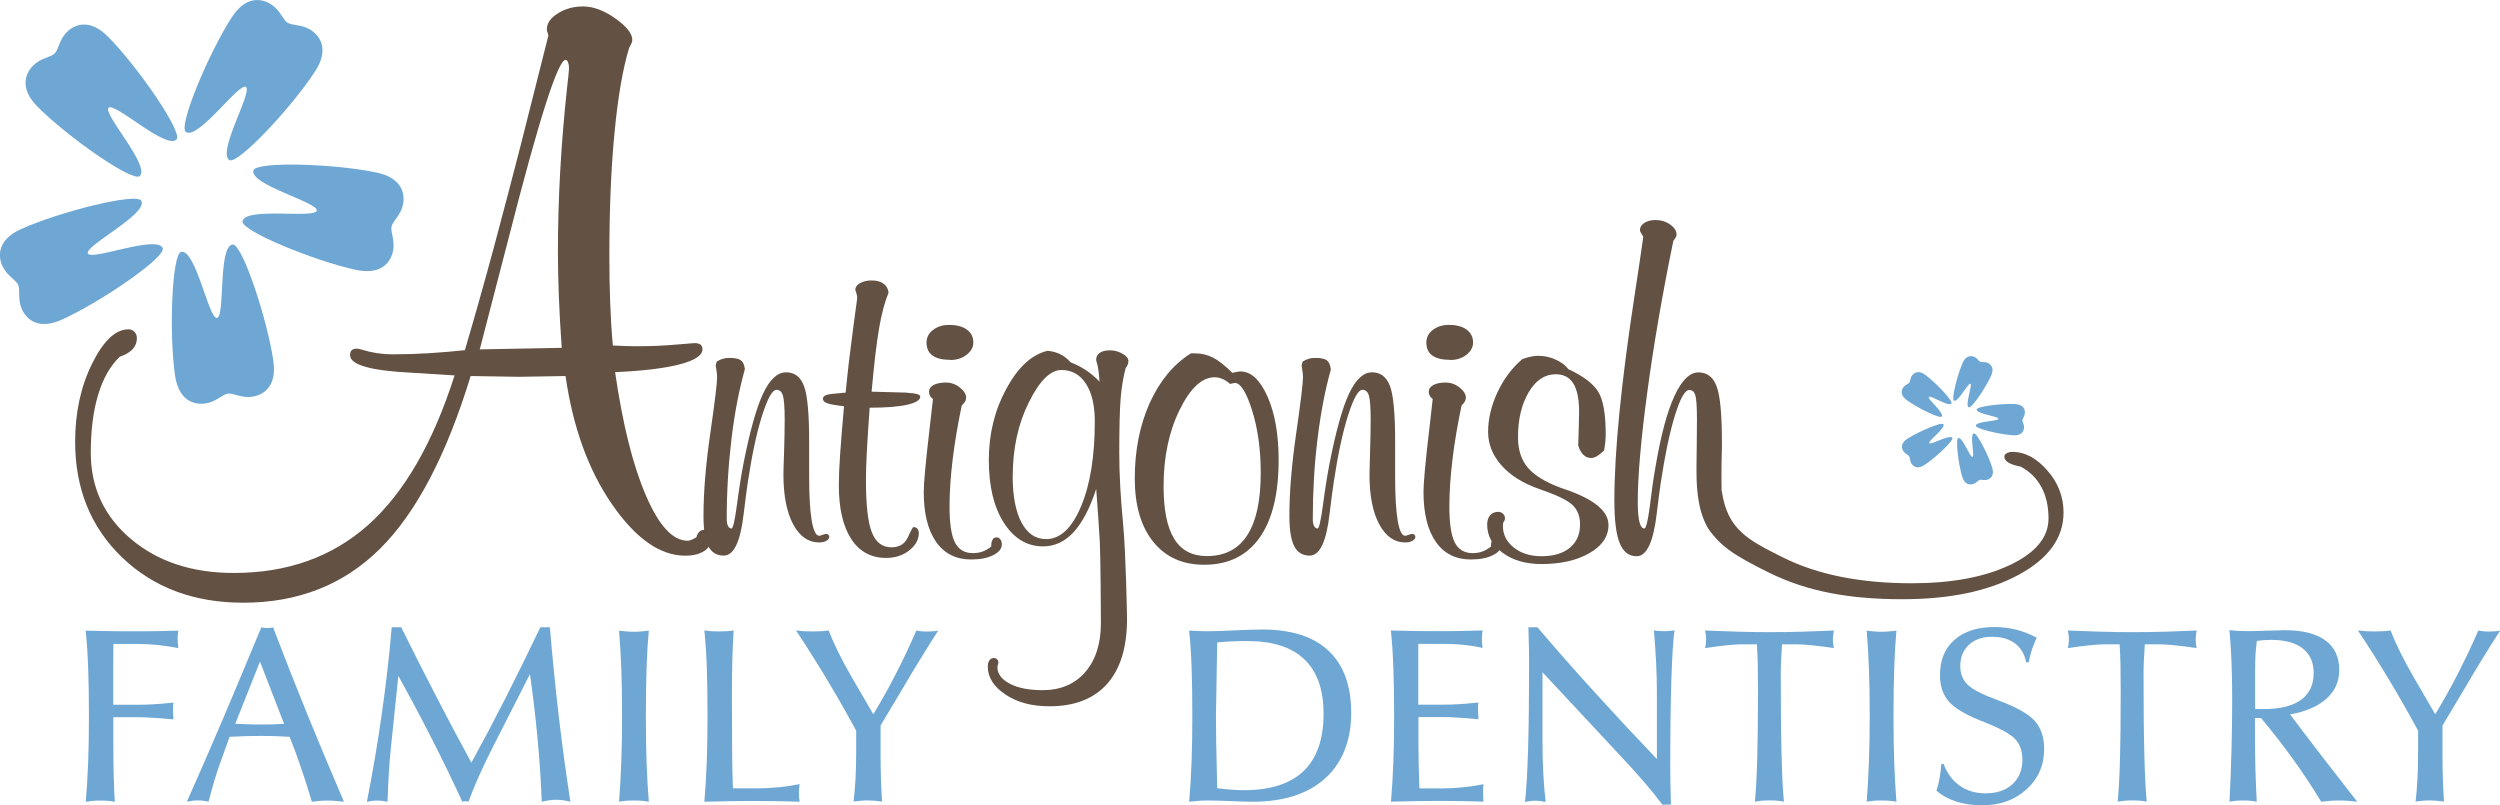 <?xml version="1.0" encoding="UTF-8"?><svg id="Layer_2" xmlns="http://www.w3.org/2000/svg" viewBox="0 0 322.71 103.95"><defs><style>.cls-1{fill:#6ea7d3;}.cls-2{fill:#635143;}</style></defs><g id="Layer_1-2"><path class="cls-2" d="m61.93,45.1l10.58-.2c-.16-2.3-.29-4.5-.37-6.6-.08-2.1-.12-4.04-.12-5.81,0-6.89.4-13.95,1.18-21.17.17-1.41.25-2.25.25-2.51,0-.3-.04-.55-.12-.76-.08-.21-.19-.32-.32-.32-.99,0-3.45,7.71-7.39,23.14-1.54,5.97-2.77,10.72-3.69,14.23m-1.18,3.45c-3.12,10.21-7.02,17.64-11.69,22.28-4.68,4.64-10.56,6.97-17.65,6.97-6.37,0-11.58-1.95-15.63-5.83-4.05-3.89-6.08-8.87-6.08-14.94,0-3.77.73-7.14,2.19-10.09,1.46-2.95,3.03-4.43,4.7-4.43.3,0,.55.11.76.32.21.21.32.48.32.81,0,.56-.18,1.03-.54,1.43-.36.39-.92.72-1.67.98-1.21,1.15-2.14,2.77-2.78,4.87-.64,2.1-.96,4.61-.96,7.53,0,4.5,1.73,8.21,5.19,11.13,3.46,2.92,7.88,4.38,13.27,4.38,6.93,0,12.71-2.07,17.35-6.2,4.64-4.14,8.36-10.57,11.15-19.3-1.41-.1-3.28-.21-5.61-.35-5.25-.26-7.88-1.02-7.88-2.27,0-.29.07-.51.22-.64.15-.13.39-.2.71-.2.07,0,.28.05.64.15,1.28.39,2.58.59,3.89.59,1.61,0,3.2-.05,4.78-.15,1.58-.1,3.1-.23,4.58-.39,1.38-4.69,2.65-9.21,3.82-13.56,1.16-4.35,2.29-8.62,3.37-12.83l3.59-14.23s-.02-.1-.05-.2c-.1-.26-.15-.46-.15-.59,0-.79.48-1.48,1.43-2.07.95-.59,2.04-.89,3.25-.89,1.31,0,2.7.52,4.16,1.55,1.46,1.03,2.19,1.96,2.19,2.78,0,.13-.03.27-.1.42-.07.15-.16.34-.3.57-.82,2.69-1.45,6.34-1.89,10.93-.45,4.6-.67,9.91-.67,15.95,0,2,.03,3.97.1,5.91.07,1.94.18,3.82.35,5.66.59.03,1.16.06,1.72.07.56.02,1.18.02,1.87.02,1.44,0,2.94-.07,4.48-.2,1.54-.13,2.36-.2,2.46-.2.36,0,.62.07.79.2.16.13.25.33.25.59,0,.79-.98,1.44-2.93,1.95s-4.74.85-8.35,1.01c.98,6.76,2.31,12.08,3.99,15.95,1.67,3.87,3.46,5.81,5.37,5.81.1,0,.22-.02.37-.07.15-.05.4-.17.76-.37.1-.33.22-.57.37-.71.15-.15.35-.24.62-.27.26,0,.48.12.64.37.16.25.24.57.24.96,0,.59-.3,1.08-.91,1.45-.61.38-1.4.57-2.39.57-3.25,0-6.4-2.21-9.45-6.62-3.05-4.41-5.05-9.94-6.01-16.57-.59,0-1.56.02-2.9.05-1.35.03-2.38.05-3.1.05s-1.73-.02-3.13-.05c-1.4-.03-2.44-.05-3.13-.05"/><path class="cls-2" d="m96.15,47.66c-.75,2.67-1.33,5.68-1.73,9.02-.4,3.34-.61,6.77-.61,10.29,0,.41.05.71.17.93.11.21.26.32.44.32.2,0,.43-1,.7-3.01.26-2,.55-3.79.85-5.37.83-4.21,1.68-7.23,2.54-9.05.86-1.82,1.85-2.73,2.96-2.73s1.86.59,2.31,1.76c.45,1.17.67,3.59.67,7.26v4.49c0,2.45.11,4.33.33,5.63.22,1.31.55,1.96.97,1.96.08,0,.22-.04.42-.12.2-.08.38-.12.52-.12.08,0,.16.04.24.11.08.07.12.16.12.26,0,.2-.13.37-.38.52-.25.14-.56.21-.93.21-1.4,0-2.52-.78-3.35-2.34-.84-1.56-1.26-3.69-1.26-6.41,0-.32.02-1.28.08-2.85.05-1.58.08-2.99.08-4.25,0-1.58-.08-2.62-.23-3.11-.15-.5-.43-.74-.83-.74-.53,0-1.14,1.09-1.84,3.28-.7,2.19-1.31,5.03-1.84,8.53-.16,1.05-.34,2.44-.55,4.16-.41,3.62-1.27,5.43-2.58,5.43-.91,0-1.57-.41-1.99-1.22-.41-.81-.62-2.1-.62-3.89,0-3.06.29-6.62.88-10.69.59-4.07.88-6.5.88-7.29,0-.08-.01-.25-.04-.5-.03-.25-.08-.57-.14-.96l.12-.49c.26-.16.52-.28.77-.36.25-.08.53-.12.83-.12.73,0,1.23.1,1.52.3.28.2.46.59.52,1.15"/><path class="cls-2" d="m112.26,52.61c-.16,2.23-.28,4.09-.36,5.59-.08,1.5-.12,2.76-.12,3.8,0,3.18.25,5.41.76,6.71.51,1.3,1.35,1.94,2.52,1.94,1.03,0,1.74-.43,2.14-1.31.39-.87.63-1.3.71-1.3.22,0,.39.07.51.21.12.14.18.33.18.58,0,.83-.41,1.57-1.23,2.22-.82.65-1.82.97-2.99.97-1.94,0-3.45-.82-4.51-2.46-1.06-1.64-1.59-3.95-1.59-6.92,0-1.05.05-2.4.17-4.05.11-1.65.28-3.7.5-6.15-1.07-.12-1.79-.25-2.15-.38-.37-.13-.56-.32-.58-.56,0-.24.16-.41.47-.52.31-.1,1.14-.2,2.47-.3.26-2.73.58-5.42.94-8.08.36-2.65.55-4.02.55-4.1,0-.14-.02-.3-.06-.48-.04-.18-.1-.37-.18-.58v-.06c0-.32.2-.6.61-.83.4-.23.9-.35,1.49-.35.65,0,1.16.14,1.55.43.38.28.6.68.64,1.18-.49,1.13-.9,2.67-1.23,4.6-.33,1.93-.65,4.65-.96,8.15l4.49.12s.11.03.21.03c1.05.06,1.58.22,1.58.49,0,.45-.57.79-1.7,1.05-1.13.25-2.74.38-4.83.38"/><path class="cls-2" d="m122.66,46.45c-1.01,0-1.78-.19-2.29-.56-.52-.37-.77-.94-.77-1.68,0-.65.28-1.19.84-1.62.56-.43,1.25-.65,2.08-.65.97,0,1.73.2,2.29.61.56.4.83.96.83,1.67,0,.61-.29,1.13-.87,1.58-.58.45-1.28.67-2.11.67m1.49,5.86c-.51,2.39-.89,4.7-1.17,6.92-.27,2.23-.41,4.27-.41,6.13,0,2.19.23,3.73.7,4.65.47.91,1.24,1.37,2.31,1.37.47,0,.88-.07,1.25-.2.36-.13.74-.35,1.12-.65,0-.39.05-.68.17-.88.11-.2.28-.3.5-.3.2,0,.37.08.5.24.13.16.2.38.2.64,0,.57-.37,1.04-1.11,1.41-.74.38-1.7.56-2.87.56-1.94,0-3.45-.76-4.51-2.28-1.06-1.52-1.59-3.66-1.59-6.44,0-1.11.23-3.67.7-7.68.2-1.82.36-3.26.49-4.31-.18-.14-.32-.29-.39-.44-.08-.15-.12-.32-.12-.5,0-.36.2-.65.59-.87.39-.21.93-.32,1.59-.32s1.27.22,1.81.65c.54.44.8.87.8,1.29,0,.18-.04.35-.14.52-.09.16-.23.32-.41.49"/><path class="cls-2" d="m130.72,61.45c0,2.57.38,4.57,1.14,6,.76,1.43,1.82,2.14,3.17,2.14,1.82,0,3.33-1.4,4.51-4.21,1.18-2.8,1.78-6.46,1.78-10.97,0-2.08-.38-3.71-1.15-4.89-.77-1.17-1.82-1.76-3.16-1.76-1.42,0-2.82,1.39-4.2,4.17-1.39,2.78-2.08,5.95-2.08,9.52m10.78,1.64c-.81,2.49-1.78,4.35-2.91,5.59-1.13,1.23-2.45,1.85-3.95,1.85-2.08,0-3.77-1.02-5.07-3.05-1.3-2.03-1.94-4.73-1.94-8.09s.75-6.43,2.26-9.21c1.51-2.78,3.28-4.42,5.33-4.9.61.06,1.15.21,1.62.44.48.23.93.58,1.35,1.05.73.28,1.4.63,2,1.03.61.4,1.18.89,1.73,1.46-.04-.65-.09-1.14-.14-1.47-.05-.33-.11-.62-.17-.87-.02-.04-.04-.09-.06-.15-.04-.12-.06-.24-.06-.36,0-.37.16-.65.47-.87.31-.21.75-.32,1.32-.32s1.1.15,1.61.44c.51.29.76.6.76.93,0,.16-.03.32-.09.47-.06.15-.15.31-.27.47-.3,1.13-.52,2.42-.64,3.86-.12,1.44-.18,3.79-.18,7.07,0,2.77.17,5.85.5,9.24.33,3.39.5,11.52.5,12.21,0,3.66-.86,6.45-2.58,8.38-1.72,1.92-4.2,2.88-7.44,2.88-2.29,0-4.18-.51-5.69-1.53s-2.26-2.21-2.26-3.57c0-.37.07-.64.21-.84.14-.19.33-.29.58-.29.16,0,.3.06.41.17s.17.25.17.41c0,.02-.02.09-.05.21-.03.12-.06.23-.08.33v.06c0,.87.54,1.58,1.61,2.14,1.07.56,2.48.83,4.22.83,2.33,0,4.16-.78,5.51-2.34,1.35-1.56,2.02-3.67,2.02-6.35,0-1.17-.05-8.7-.14-10.39-.09-1.69-.25-4-.47-6.94"/><path class="cls-2" d="m158.76,49.55c-.3-.28-.63-.5-.97-.64-.34-.14-.68-.21-1-.21-1.64,0-3.15,1.4-4.52,4.21-1.38,2.8-2.07,6.09-2.07,9.85,0,3.04.45,5.3,1.37,6.79.91,1.49,2.32,2.23,4.22,2.23,2.31,0,4.04-.89,5.21-2.69,1.16-1.79,1.74-4.47,1.74-8.03,0-3.06-.38-5.76-1.12-8.11-.75-2.35-1.49-3.52-2.22-3.52-.1.02-.19.04-.27.05-.08.01-.2.04-.36.08m.3-1.43c.18-.04.37-.08.56-.12.19-.04.36-.06.5-.06,1.36,0,2.52,1.08,3.48,3.23.96,2.16,1.44,4.89,1.44,8.21,0,4.37-.82,7.72-2.47,10.03-1.65,2.32-4.03,3.48-7.15,3.48-2.79,0-4.98-.99-6.57-2.97-1.59-1.98-2.38-4.71-2.38-8.17,0-3.64.65-6.9,1.94-9.76,1.3-2.86,3.07-4.99,5.31-6.39h.52c.83,0,1.6.18,2.32.55.72.36,1.55,1.02,2.51,1.97"/><path class="cls-2" d="m171.8,47.66c-.75,2.67-1.33,5.68-1.73,9.02-.41,3.34-.61,6.77-.61,10.29,0,.41.05.71.17.93.11.21.26.32.44.32.2,0,.43-1,.7-3.01.26-2,.55-3.79.85-5.37.83-4.21,1.67-7.23,2.53-9.05.86-1.82,1.85-2.73,2.96-2.73s1.86.59,2.31,1.76c.45,1.17.67,3.59.67,7.26v4.49c0,2.45.11,4.33.33,5.63.22,1.31.55,1.96.97,1.96.08,0,.22-.04.43-.12.2-.08.37-.12.52-.12.08,0,.16.04.24.11.08.07.12.16.12.26,0,.2-.13.37-.38.52-.25.14-.56.21-.93.21-1.39,0-2.51-.78-3.35-2.34-.84-1.56-1.26-3.69-1.26-6.41,0-.32.02-1.28.07-2.85.05-1.58.08-2.99.08-4.25,0-1.58-.08-2.62-.23-3.11-.15-.5-.43-.74-.84-.74-.53,0-1.14,1.09-1.84,3.28-.7,2.19-1.31,5.03-1.84,8.53-.16,1.05-.34,2.44-.55,4.16-.41,3.62-1.26,5.43-2.58,5.43-.91,0-1.57-.41-1.99-1.22-.41-.81-.62-2.1-.62-3.89,0-3.06.29-6.62.88-10.69.59-4.07.88-6.5.88-7.29,0-.08-.01-.25-.04-.5-.03-.25-.08-.57-.14-.96l.12-.49c.26-.16.52-.28.77-.36.25-.08.53-.12.83-.12.73,0,1.23.1,1.52.3.28.2.46.59.52,1.15"/><path class="cls-2" d="m187.18,46.45c-1.01,0-1.78-.19-2.29-.56-.52-.37-.77-.94-.77-1.68,0-.65.28-1.19.83-1.62.56-.43,1.25-.65,2.08-.65.97,0,1.74.2,2.29.61s.83.96.83,1.67c0,.61-.29,1.13-.86,1.58-.58.45-1.28.67-2.11.67m1.49,5.86c-.51,2.39-.9,4.7-1.17,6.92-.27,2.23-.41,4.27-.41,6.13,0,2.19.23,3.73.7,4.65.47.91,1.24,1.37,2.31,1.37.46,0,.88-.07,1.24-.2.36-.13.74-.35,1.12-.65,0-.39.06-.68.17-.88.11-.2.28-.3.5-.3.2,0,.37.08.5.24.13.16.2.38.2.64,0,.57-.37,1.04-1.11,1.41-.74.38-1.7.56-2.87.56-1.94,0-3.45-.76-4.51-2.28-1.06-1.52-1.59-3.66-1.59-6.44,0-1.11.23-3.67.7-7.68.2-1.82.36-3.26.49-4.31-.18-.14-.32-.29-.39-.44-.08-.15-.12-.32-.12-.5,0-.36.2-.65.59-.87.39-.21.93-.32,1.59-.32s1.27.22,1.81.65c.54.44.8.87.8,1.29,0,.18-.05.35-.14.52-.09.16-.23.32-.41.49"/><path class="cls-2" d="m202.41,47.63c1.88.87,3.16,1.82,3.84,2.85.68,1.03,1.02,2.88,1.02,5.55,0,.29-.01.6-.04.94-.03.34-.09.74-.17,1.18-.36.35-.67.59-.93.74-.25.15-.5.23-.74.23-.38,0-.72-.14-1-.41-.28-.27-.51-.67-.67-1.2.02-.49.04-1.11.06-1.88.04-1.24.06-2.04.06-2.43,0-1.66-.25-2.89-.74-3.69-.5-.8-1.26-1.2-2.29-1.2-1.4,0-2.56.77-3.48,2.32-.92,1.55-1.38,3.49-1.38,5.81,0,1.62.42,2.93,1.27,3.93.85,1,2.27,1.87,4.25,2.6.24.08.6.2,1.06.37,3.4,1.24,5.1,2.71,5.1,4.43,0,1.48-.82,2.69-2.46,3.63-1.64.94-3.71,1.41-6.19,1.41-2.02,0-3.7-.48-5.02-1.46-1.33-.97-1.99-2.19-1.99-3.64,0-.51.13-.91.39-1.2.26-.29.61-.44,1.03-.44.24,0,.45.08.62.24.17.16.26.36.26.58,0,.1-.02.2-.06.29-.04.09-.1.2-.18.32l-.03.39c0,1.11.47,2.05,1.41,2.79.94.75,2.13,1.12,3.57,1.12,1.56,0,2.78-.36,3.66-1.09.88-.73,1.32-1.73,1.32-3.01,0-1.05-.32-1.89-.97-2.51-.65-.62-2.06-1.3-4.25-2.05-2.11-.73-3.74-1.74-4.9-3.04-1.16-1.3-1.75-2.75-1.75-4.37s.4-3.35,1.21-5.09c.81-1.73,1.88-3.16,3.22-4.29.46-.16.85-.27,1.17-.33.32-.06.6-.09.87-.09.75,0,1.48.15,2.18.46.71.3,1.27.71,1.67,1.21"/><path class="cls-2" d="m216,31.09c-1.44,7.02-2.56,13.55-3.37,19.6-.81,6.04-1.22,10.74-1.22,14.1,0,1.13.07,1.99.21,2.57.14.58.36.86.64.86.22,0,.45-.94.7-2.82.24-2.02.49-3.77.76-5.25.67-3.95,1.47-6.95,2.41-9,.94-2.05,1.98-3.08,3.11-3.08s1.9.6,2.35,1.81c.46,1.2.68,3.61.68,7.21v.73c-.04,1.34-.06,2.59-.06,3.76,0,2.51.12,4.4.37,5.68.24,1.27.6,1.91,1.06,1.91.08,0,.2-.04.36-.12.16-.08.31-.12.45-.12.1,0,.2.04.29.11.09.07.14.16.14.26,0,.22-.12.4-.36.53-.24.13-.58.2-1,.2-1.42,0-2.53-.79-3.33-2.38-.8-1.59-1.2-3.82-1.2-6.69,0-.55,0-1.58.03-3.1.02-1.52.03-2.74.03-3.67,0-1.66-.07-2.72-.21-3.17-.14-.45-.4-.68-.79-.68-.55,0-1.16,1.09-1.84,3.28-.68,2.19-1.29,5.1-1.84,8.74-.14.93-.3,2.19-.49,3.76-.43,3.79-1.3,5.68-2.61,5.68-1.01,0-1.75-.57-2.2-1.71-.46-1.14-.68-2.98-.68-5.51,0-6.35.89-15.3,2.67-26.84.49-3.2.84-5.59,1.06-7.16-.02-.04-.04-.08-.06-.12-.24-.36-.37-.62-.37-.76,0-.36.19-.67.56-.92.37-.25.85-.38,1.44-.38.73,0,1.37.2,1.91.59.55.39.82.82.82,1.29,0,.1-.03.21-.09.33-.06.12-.18.29-.36.52"/><path class="cls-2" d="m222.25,63.33c.71,5.08,3.45,6.39,7.89,8.62,4.45,2.23,9.99,3.34,16.62,3.34,5.15,0,9.39-.79,12.7-2.36,3.31-1.57,4.97-3.57,4.97-6,0-1.57-.31-2.93-.92-4.06-.61-1.13-1.5-2.01-2.66-2.63-.72-.14-1.26-.32-1.6-.53-.35-.21-.52-.47-.52-.77,0-.18.1-.32.31-.44.2-.11.45-.17.73-.17,1.6,0,3.1.79,4.5,2.39,1.4,1.59,2.1,3.4,2.1,5.44,0,3.27-1.94,5.96-5.82,8.05-3.88,2.1-8.87,3.14-14.97,3.14-6.79,0-12.23-.97-17.23-3.43-4.6-2.27-6.57-3.57-8.03-6.08"/><path class="cls-1" d="m8.62,4.15c-.98.98-1.05,2.24-1.56,2.75-.51.51-1.78.57-2.76,1.54-1.12,1.11-1.73,3.04.54,5.33,3.86,3.89,12.33,9.82,13.21,8.95,1.35-1.34-4.8-8.05-4.04-8.81.77-.76,7.42,5.44,8.77,4.1.89-.88-4.99-9.39-8.84-13.28-2.27-2.28-4.2-1.69-5.32-.58"/><path class="cls-1" d="m.32,34.34c.57,1.26,1.73,1.77,2.02,2.43.3.66-.09,1.86.48,3.13.64,1.44,2.24,2.69,5.17,1.36,4.99-2.25,13.52-8.1,13.01-9.24-.78-1.73-9.22,1.68-9.66.7-.44-.98,7.7-5.05,6.92-6.78-.51-1.14-10.55,1.38-15.54,3.63-2.93,1.32-3.06,3.34-2.41,4.78"/><path class="cls-1" d="m26.52,52.08c1.37-.2,2.18-1.17,2.89-1.27.71-.1,1.76.61,3.13.4,1.56-.22,3.21-1.41,2.75-4.59-.78-5.42-4.04-15.24-5.27-15.06-1.88.27-.95,9.32-2.01,9.48-1.07.15-2.71-8.8-4.6-8.53-1.23.18-1.6,10.51-.82,15.93.46,3.2,2.36,3.86,3.92,3.64"/><path class="cls-1" d="m50.73,32.41c.29-1.36-.34-2.45-.19-3.16.15-.7,1.17-1.44,1.47-2.8.33-1.54-.21-3.49-3.36-4.17-5.35-1.15-15.69-1.49-15.95-.26-.4,1.86,8.42,4.11,8.19,5.17-.23,1.06-9.19-.5-9.59,1.36-.26,1.22,9.31,5.14,14.66,6.29,3.15.67,4.44-.88,4.77-2.42"/><path class="cls-1" d="m40.13,3.88c-1.16-.76-2.41-.55-3.02-.95-.6-.38-.93-1.61-2.1-2.36-1.32-.86-3.34-1.04-5.09,1.66-2.98,4.6-6.97,14.14-5.92,14.81,1.6,1.04,6.84-6.4,7.74-5.82.91.59-3.73,8.41-2.14,9.44,1.05.68,8.12-6.87,11.09-11.47,1.75-2.71.75-4.46-.57-5.32"/><path class="cls-1" d="m14.63,92.56v3.43c0,1.57.02,2.98.05,4.23.03,1.25.08,2.34.14,3.28-.25-.05-.53-.09-.84-.12-.31-.03-.65-.04-1.03-.04s-.72.01-1.02.04c-.3.03-.59.07-.86.12.14-1.58.24-3.28.31-5.11.07-1.83.1-3.8.1-5.92,0-2.37-.03-4.45-.1-6.23-.06-1.78-.17-3.39-.32-4.83,1.08.02,2.15.04,3.18.06,1.04.02,2.06.02,3.06.02s1.99,0,2.95-.02c.95-.01,1.88-.03,2.77-.06-.03.19-.05.37-.07.55-.02.18-.02.36-.02.55,0,.17.01.35.03.55.02.2.04.4.06.6-.89-.18-1.79-.31-2.68-.4-.89-.09-1.77-.14-2.65-.14h-3.05c-.01.8-.02,1.57-.02,2.3,0,.73,0,1.47,0,2.22v3.33h3.27c.68,0,1.4-.02,2.14-.07.74-.05,1.53-.12,2.36-.21-.03.22-.05.4-.06.55,0,.14,0,.28,0,.42,0,.21.02.55.05,1.03v.17c-1.05-.1-1.96-.17-2.72-.21-.76-.05-1.38-.07-1.87-.07h-3.17Z"/><path class="cls-1" d="m30.36,93.43c.58.03,1.15.05,1.7.07.55.02,1.1.02,1.64.02s1.02,0,1.52-.02c.5-.02.98-.04,1.45-.07l-3.11-8.03-3.19,8.03Zm-6.24,10.06c1.54-3.44,3.09-7.02,4.67-10.72,1.57-3.7,3.22-7.63,4.94-11.79.15.03.29.05.42.07.13.01.25.02.36.02.13,0,.25,0,.38-.02.13-.02.25-.04.36-.07,1.44,3.79,2.93,7.57,4.46,11.32,1.53,3.75,3.09,7.48,4.69,11.19-.41-.05-.79-.08-1.14-.11-.35-.03-.68-.04-.99-.04s-.64.01-.97.04c-.33.03-.68.07-1.04.11-.46-1.55-.93-3.02-1.41-4.41-.47-1.39-.96-2.71-1.47-3.97-.59-.04-1.19-.07-1.8-.09-.61-.02-1.23-.02-1.85-.02s-1.3,0-1.98.02c-.68.02-1.38.05-2.11.09l-1.25,3.46c-.27.76-.53,1.55-.77,2.37-.24.82-.47,1.67-.7,2.54-.24-.05-.48-.09-.71-.12-.23-.03-.46-.04-.68-.04s-.43.01-.66.04c-.23.03-.48.07-.75.12"/><path class="cls-1" d="m47.36,103.49c.76-3.86,1.41-7.68,1.94-11.45.54-3.77.96-7.46,1.26-11.07h1.23c1.68,3.38,3.26,6.52,4.77,9.41,1.5,2.89,2.93,5.58,4.29,8.07,1.44-2.62,2.9-5.38,4.38-8.29,1.47-2.9,2.98-5.96,4.52-9.19h1.23c.33,3.91.71,7.74,1.15,11.49.44,3.75.94,7.42,1.5,11.03-.33-.08-.64-.15-.95-.19-.31-.04-.61-.06-.9-.06-.27,0-.56.02-.86.06-.3.04-.63.1-.99.19-.1-2.69-.28-5.4-.54-8.14-.25-2.74-.58-5.51-.98-8.33l-4.63,9.09c-.78,1.53-1.43,2.88-1.96,4.07-.53,1.18-.97,2.29-1.34,3.31-.04-.02-.09-.04-.14-.05-.05-.01-.13-.01-.24-.01s-.19,0-.25.01c-.06.01-.11.03-.17.05-1.29-2.8-2.63-5.56-4.01-8.26-1.38-2.71-2.8-5.37-4.25-7.98l-.93,8.96c-.13,1.21-.23,2.42-.3,3.63-.07,1.21-.13,2.42-.16,3.65-.25-.05-.49-.08-.71-.11-.22-.03-.44-.04-.65-.04-.2,0-.4.01-.61.04s-.45.07-.71.12"/><path class="cls-1" d="m79.91,103.49c.13-1.64.22-3.38.29-5.21s.1-3.77.1-5.81c0-2.31-.03-4.36-.1-6.15-.07-1.8-.17-3.43-.29-4.91.34.04.66.08.98.1.32.03.63.04.93.04s.6-.01.92-.04c.32-.02.65-.06,1.01-.11-.13,1.37-.22,2.91-.28,4.62-.06,1.71-.1,3.86-.1,6.45,0,2.28.03,4.32.1,6.11.06,1.79.16,3.43.28,4.91-.26-.05-.55-.09-.86-.12-.31-.03-.67-.04-1.07-.04s-.76.01-1.07.04c-.31.03-.59.07-.85.12"/><path class="cls-1" d="m90.92,103.49c.14-1.58.24-3.28.31-5.11.07-1.83.1-3.8.1-5.92,0-2.37-.03-4.45-.09-6.23-.06-1.78-.17-3.4-.32-4.85.27.04.57.07.88.1.31.02.64.03,1,.03s.71-.01,1.02-.03c.31-.02.6-.05.88-.1-.08,1.27-.13,2.6-.17,3.98-.04,1.38-.05,2.98-.05,4.79,0,3.01.01,5.44.03,7.28.02,1.84.05,3.29.1,4.33h3.27c.89,0,1.77-.05,2.66-.14.89-.09,1.78-.22,2.68-.4-.03.19-.05.38-.07.58-.02.2-.02.39-.02.58,0,.2,0,.39.02.57.02.18.04.36.07.54-.96-.03-1.94-.06-2.94-.07-1-.02-2.02-.02-3.05-.02s-2.06,0-3.11.02c-1.05.02-2.12.04-3.19.07"/><path class="cls-1" d="m110.18,103.47c.11-.84.19-1.8.25-2.87.06-1.07.09-2.26.09-3.56v-2.72c-1.21-2.23-2.46-4.43-3.76-6.59-1.3-2.16-2.63-4.28-4.01-6.35.33.04.67.07,1.04.1.36.02.74.03,1.13.03s.77-.01,1.1-.03.65-.05.94-.1c.34.87.75,1.8,1.25,2.81.5,1.01,1.08,2.1,1.77,3.28l2.75,4.73c1.01-1.67,1.98-3.39,2.9-5.19.92-1.79,1.81-3.67,2.66-5.62.2.04.42.07.65.1s.48.03.74.03.53-.01.77-.03.46-.05.66-.1c-.8,1.25-1.58,2.49-2.32,3.7-.75,1.21-1.46,2.4-2.13,3.55l-2.99,5.01v4.15c0,.95.02,1.89.05,2.84.03.95.08,1.89.14,2.83-.34-.05-.66-.08-.97-.11-.31-.02-.61-.04-.89-.04s-.56.01-.86.04c-.3.03-.61.06-.92.1"/><path class="cls-1" d="m157.12,101.74c.71.1,1.34.16,1.91.2.57.04,1.08.06,1.55.06,3.4,0,5.96-.82,7.69-2.47,1.72-1.65,2.58-4.12,2.58-7.4,0-3.11-.83-5.45-2.48-7.02-1.65-1.58-4.1-2.36-7.33-2.36-.65,0-1.3.01-1.94.04-.64.03-1.3.07-1.98.13-.02,1.23-.05,2.82-.08,4.76-.05,2.82-.08,4.42-.08,4.79,0,.82.01,1.91.03,3.28.02,1.36.06,3.36.13,6m-3.62,1.75c.14-1.58.24-3.28.31-5.11.07-1.83.1-3.8.1-5.92,0-2.37-.03-4.45-.09-6.23-.06-1.78-.17-3.39-.32-4.84.46.02.91.04,1.33.06.43.02.84.02,1.22.02.7,0,1.81-.04,3.34-.11,1.53-.07,2.71-.11,3.55-.11,3.75,0,6.6.91,8.55,2.74,1.95,1.83,2.93,4.51,2.93,8.03s-1.12,6.41-3.35,8.43c-2.23,2.02-5.36,3.03-9.37,3.03-.61,0-1.55-.03-2.81-.08-1.26-.05-2.22-.08-2.88-.08-.39,0-.79.01-1.2.04s-.85.07-1.33.12"/><path class="cls-1" d="m179.55,103.49c.14-1.58.24-3.28.31-5.11.07-1.83.1-3.8.1-5.92,0-2.37-.03-4.45-.1-6.23-.06-1.78-.17-3.39-.32-4.84,1.06.02,2.1.04,3.12.06,1.02.02,2.03.02,3.01.02s1.99,0,2.94-.02c.95-.02,1.88-.04,2.77-.07-.03.19-.06.37-.07.55-.02.18-.02.36-.02.55,0,.17,0,.35.02.55.01.19.04.4.07.61-.77-.18-1.59-.31-2.47-.4-.88-.09-1.83-.13-2.85-.13h-2.98v7.85h3.26c.68,0,1.4-.02,2.14-.07.74-.05,1.53-.12,2.36-.21-.03.22-.05.4-.05.54,0,.14,0,.28,0,.42,0,.21.02.55.05,1.03v.17c-1.05-.1-1.96-.17-2.71-.21-.76-.05-1.38-.07-1.86-.07h-3.17v3.43c0,.74.01,1.6.03,2.59.02.99.05,2.05.1,3.19h2.95c.87,0,1.75-.05,2.64-.14.89-.09,1.78-.22,2.69-.4-.03.14-.05.28-.06.44,0,.16,0,.39,0,.71s0,.55.02.7c.01.15.02.29.03.4-.89-.03-1.82-.06-2.77-.07-.95-.02-1.93-.02-2.94-.02s-2.02,0-3.05.02c-1.04.02-2.1.04-3.18.07"/><path class="cls-1" d="m196.85,103.52c.18-1.55.31-3.81.4-6.78.09-2.97.13-6.59.13-10.85,0-.74,0-1.52-.02-2.34-.02-.82-.04-1.68-.07-2.58h1.17c2.45,2.88,4.96,5.73,7.54,8.56,2.57,2.83,5.2,5.65,7.88,8.45v-8.83c0-1.08-.04-2.27-.1-3.57-.07-1.31-.16-2.71-.28-4.2.22.03.44.06.67.07.23.02.46.02.68.02.24,0,.47,0,.68-.03.22-.02.42-.04.62-.07-.17,1.16-.3,3.27-.4,6.32s-.15,6.82-.15,11.27c0,.48,0,1.13.02,1.94.01.81.04,1.79.07,2.95l-1.1.02c-.73-.97-1.56-1.99-2.49-3.07-.93-1.08-2.15-2.42-3.66-4.02l-9.33-10v8.8c0,1.51.03,2.92.1,4.23.07,1.31.17,2.55.31,3.71-.24-.05-.48-.09-.7-.12-.23-.03-.45-.04-.66-.04s-.41.01-.62.04c-.21.03-.44.07-.7.12"/><path class="cls-1" d="m226.79,83.17h-1.98c-.45,0-1.07.04-1.86.12-.79.08-1.74.2-2.86.37.05-.2.09-.39.11-.58.02-.18.03-.38.03-.59s-.02-.41-.04-.59c-.03-.18-.06-.36-.1-.51,1.46.06,2.89.11,4.27.15,1.38.04,2.74.06,4.05.06,1.52,0,2.95-.02,4.3-.06,1.35-.04,2.69-.09,4.01-.15-.05.33-.09.57-.1.72-.02.15-.02.3-.02.45,0,.16,0,.33.03.51.02.18.05.37.1.58-1.14-.16-2.11-.28-2.92-.36-.81-.08-1.46-.12-1.96-.12h-1.82c-.05.83-.09,1.54-.12,2.13-.03.59-.04,1.12-.04,1.58,0,4.29.03,7.79.1,10.52.07,2.73.17,4.76.31,6.08-.25-.05-.53-.09-.84-.12-.3-.03-.65-.04-1.03-.04s-.72.01-1.02.04c-.3.03-.59.07-.86.12.14-1.44.24-3.29.3-5.55.06-2.26.1-5.12.1-8.59,0-1.53-.01-2.73-.03-3.62-.02-.88-.06-1.74-.11-2.56"/><path class="cls-1" d="m240.96,103.49c.13-1.64.22-3.38.29-5.21s.1-3.77.1-5.81c0-2.31-.03-4.36-.1-6.15-.07-1.8-.17-3.43-.29-4.91.34.04.66.08.98.1.32.03.63.04.93.04s.6-.01.92-.04c.32-.02.65-.06,1.01-.11-.13,1.37-.22,2.91-.28,4.62-.06,1.71-.1,3.86-.1,6.45,0,2.28.03,4.32.1,6.11.06,1.79.16,3.43.28,4.91-.26-.05-.55-.09-.86-.12-.31-.03-.67-.04-1.07-.04s-.76.01-1.07.04c-.31.03-.59.07-.85.12"/><path class="cls-1" d="m250.59,98.64l.28-.06c.46,1.23,1.16,2.18,2.1,2.84.94.66,2.05.99,3.33.99,1.45,0,2.61-.39,3.47-1.18.86-.79,1.29-1.85,1.29-3.18,0-1.07-.3-1.94-.9-2.61-.6-.66-1.93-1.4-3.98-2.21-2.27-.87-3.79-1.75-4.58-2.63-.79-.88-1.18-2.03-1.18-3.45,0-1.94.62-3.46,1.87-4.56,1.25-1.1,2.97-1.65,5.16-1.65,1.95,0,3.77.46,5.45,1.38v.02c-.24.51-.45,1.02-.62,1.54-.17.52-.3,1.06-.41,1.62h-.32c-.21-1.06-.69-1.88-1.45-2.45-.76-.57-1.75-.85-2.99-.85s-2.22.35-2.96,1.04c-.74.69-1.11,1.61-1.11,2.75,0,.97.31,1.76.94,2.38.63.62,1.88,1.27,3.75,1.95,2.45.91,4.09,1.81,4.91,2.72.82.91,1.23,2.12,1.23,3.63,0,2.1-.75,3.83-2.26,5.21-1.51,1.38-3.42,2.07-5.75,2.07-1.21,0-2.31-.16-3.31-.47-1-.32-1.86-.78-2.58-1.41.17-.55.31-1.11.41-1.68.1-.57.17-1.16.21-1.75"/><path class="cls-1" d="m273.62,83.17h-1.97c-.45,0-1.07.04-1.87.12-.79.08-1.74.2-2.86.37.05-.2.09-.39.11-.58.02-.18.03-.38.03-.59s-.01-.41-.04-.59c-.03-.18-.06-.36-.1-.51,1.46.06,2.89.11,4.27.15,1.39.04,2.74.06,4.05.06,1.52,0,2.95-.02,4.3-.06,1.35-.04,2.69-.09,4.01-.15-.05.33-.09.57-.1.72-.02.15-.02.3-.02.45,0,.16.01.33.03.51.02.18.05.37.1.58-1.14-.16-2.11-.28-2.92-.36-.81-.08-1.46-.12-1.96-.12h-1.82c-.05.83-.09,1.54-.12,2.13-.03.59-.04,1.12-.04,1.58,0,4.29.03,7.79.1,10.52.07,2.73.17,4.76.31,6.08-.25-.05-.53-.09-.84-.12-.3-.03-.65-.04-1.03-.04s-.72.01-1.02.04c-.3.03-.59.07-.86.12.14-1.44.24-3.29.3-5.55.06-2.26.09-5.12.09-8.59,0-1.53-.01-2.73-.03-3.62-.02-.88-.06-1.74-.11-2.56"/><path class="cls-1" d="m291.09,91.51c.13.01.27.02.43.02.16,0,.38,0,.66,0,2.12,0,3.73-.39,4.83-1.18,1.1-.79,1.65-1.95,1.65-3.48,0-1.37-.47-2.42-1.41-3.16-.94-.74-2.29-1.11-4.05-1.11-.34,0-.66.01-.98.03-.32.02-.62.06-.9.11-.07.54-.13,1.1-.17,1.69-.04.59-.05,1.39-.05,2.4v4.66Zm0,4.69c0,.95.02,1.99.05,3.14.03,1.14.09,2.53.17,4.15-.24-.05-.51-.09-.8-.12-.29-.03-.61-.04-.97-.04s-.69.01-.97.04c-.28.03-.54.07-.78.11.12-2.23.2-4.45.26-6.66.06-2.2.09-4.41.09-6.61,0-1.75-.03-3.35-.09-4.79-.06-1.44-.14-2.8-.26-4.08.36.04.72.07,1.1.1.37.02.76.03,1.16.03.65,0,1.53-.02,2.62-.06,1.09-.04,1.85-.06,2.28-.06,2.27,0,4.01.44,5.21,1.31,1.2.87,1.8,2.14,1.8,3.81,0,1.49-.54,2.72-1.64,3.71-1.09.99-2.66,1.67-4.7,2.04,1.42,1.9,2.85,3.78,4.3,5.66,1.44,1.87,2.9,3.74,4.36,5.61-.42-.05-.83-.09-1.22-.12-.4-.03-.77-.04-1.13-.04s-.71.01-1.08.04c-.37.03-.77.07-1.22.12-1.13-1.86-2.34-3.7-3.63-5.49-1.3-1.8-2.68-3.57-4.14-5.32h-.78v3.52Z"/><path class="cls-1" d="m311.81,103.47c.1-.84.19-1.8.24-2.87.06-1.07.09-2.26.09-3.56v-2.72c-1.21-2.23-2.46-4.43-3.76-6.59-1.3-2.16-2.63-4.28-4.01-6.35.33.04.67.07,1.04.1.36.02.74.03,1.13.03s.77-.01,1.1-.03c.33-.02.65-.05.94-.1.34.87.75,1.8,1.25,2.81.5,1.01,1.09,2.1,1.77,3.28l2.75,4.73c1.01-1.67,1.98-3.39,2.9-5.19.92-1.79,1.81-3.67,2.66-5.62.2.04.42.07.65.1s.48.03.74.03.53-.01.77-.03c.24-.02.46-.05.66-.1-.8,1.25-1.58,2.49-2.32,3.7-.75,1.21-1.46,2.4-2.13,3.55l-2.99,5.01v4.15c0,.95.01,1.89.05,2.84.03.95.08,1.89.14,2.83-.34-.05-.66-.08-.97-.11-.31-.02-.61-.04-.89-.04s-.56.01-.86.04c-.3.03-.61.06-.92.1"/><path class="cls-1" d="m246.82,48.46c-.26.35-.22.74-.35.93-.13.18-.52.26-.78.61-.3.4-.39,1.03.42,1.63,1.39,1.02,4.31,2.46,4.54,2.14.35-.48-1.88-2.27-1.68-2.54.2-.27,2.57,1.33,2.93.85.23-.32-2-2.68-3.39-3.7-.82-.6-1.39-.32-1.68.08"/><path class="cls-1" d="m245.7,58.24c.24.36.62.47.75.66.12.19.06.58.3.95.27.42.83.73,1.67.17,1.44-.94,3.81-3.17,3.59-3.5-.33-.5-2.78.97-2.97.68-.19-.28,2.15-1.94,1.82-2.44-.21-.33-3.21.94-4.65,1.88-.85.55-.79,1.19-.52,1.6"/><path class="cls-1" d="m254.7,62.49c.42-.13.62-.47.84-.54.22-.07.58.1.99-.03.48-.14.93-.59.63-1.56-.5-1.65-1.99-4.54-2.37-4.42-.57.17.16,2.94-.17,3.04-.33.1-1.27-2.6-1.84-2.43-.38.12.01,3.34.51,4.99.3.97.92,1.09,1.4.94"/><path class="cls-1" d="m261.27,55.21c.02-.44-.23-.75-.21-.97.01-.23.3-.51.32-.94.03-.5-.23-1.08-1.25-1.14-1.72-.1-4.95.3-4.97.69-.03.6,2.82.87,2.8,1.21-.02.34-2.88.29-2.92.89-.02.39,3.14,1.15,4.86,1.24,1.01.06,1.34-.49,1.37-.98"/><path class="cls-1" d="m256.6,46.85c-.4-.18-.78-.06-.98-.15-.2-.09-.37-.46-.77-.63-.45-.2-1.09-.16-1.5.76-.7,1.57-1.48,4.73-1.13,4.89.55.24,1.82-2.32,2.13-2.18.31.14-.76,2.79-.21,3.04.36.16,2.19-2.53,2.89-4.1.41-.93.02-1.42-.43-1.63"/></g></svg>